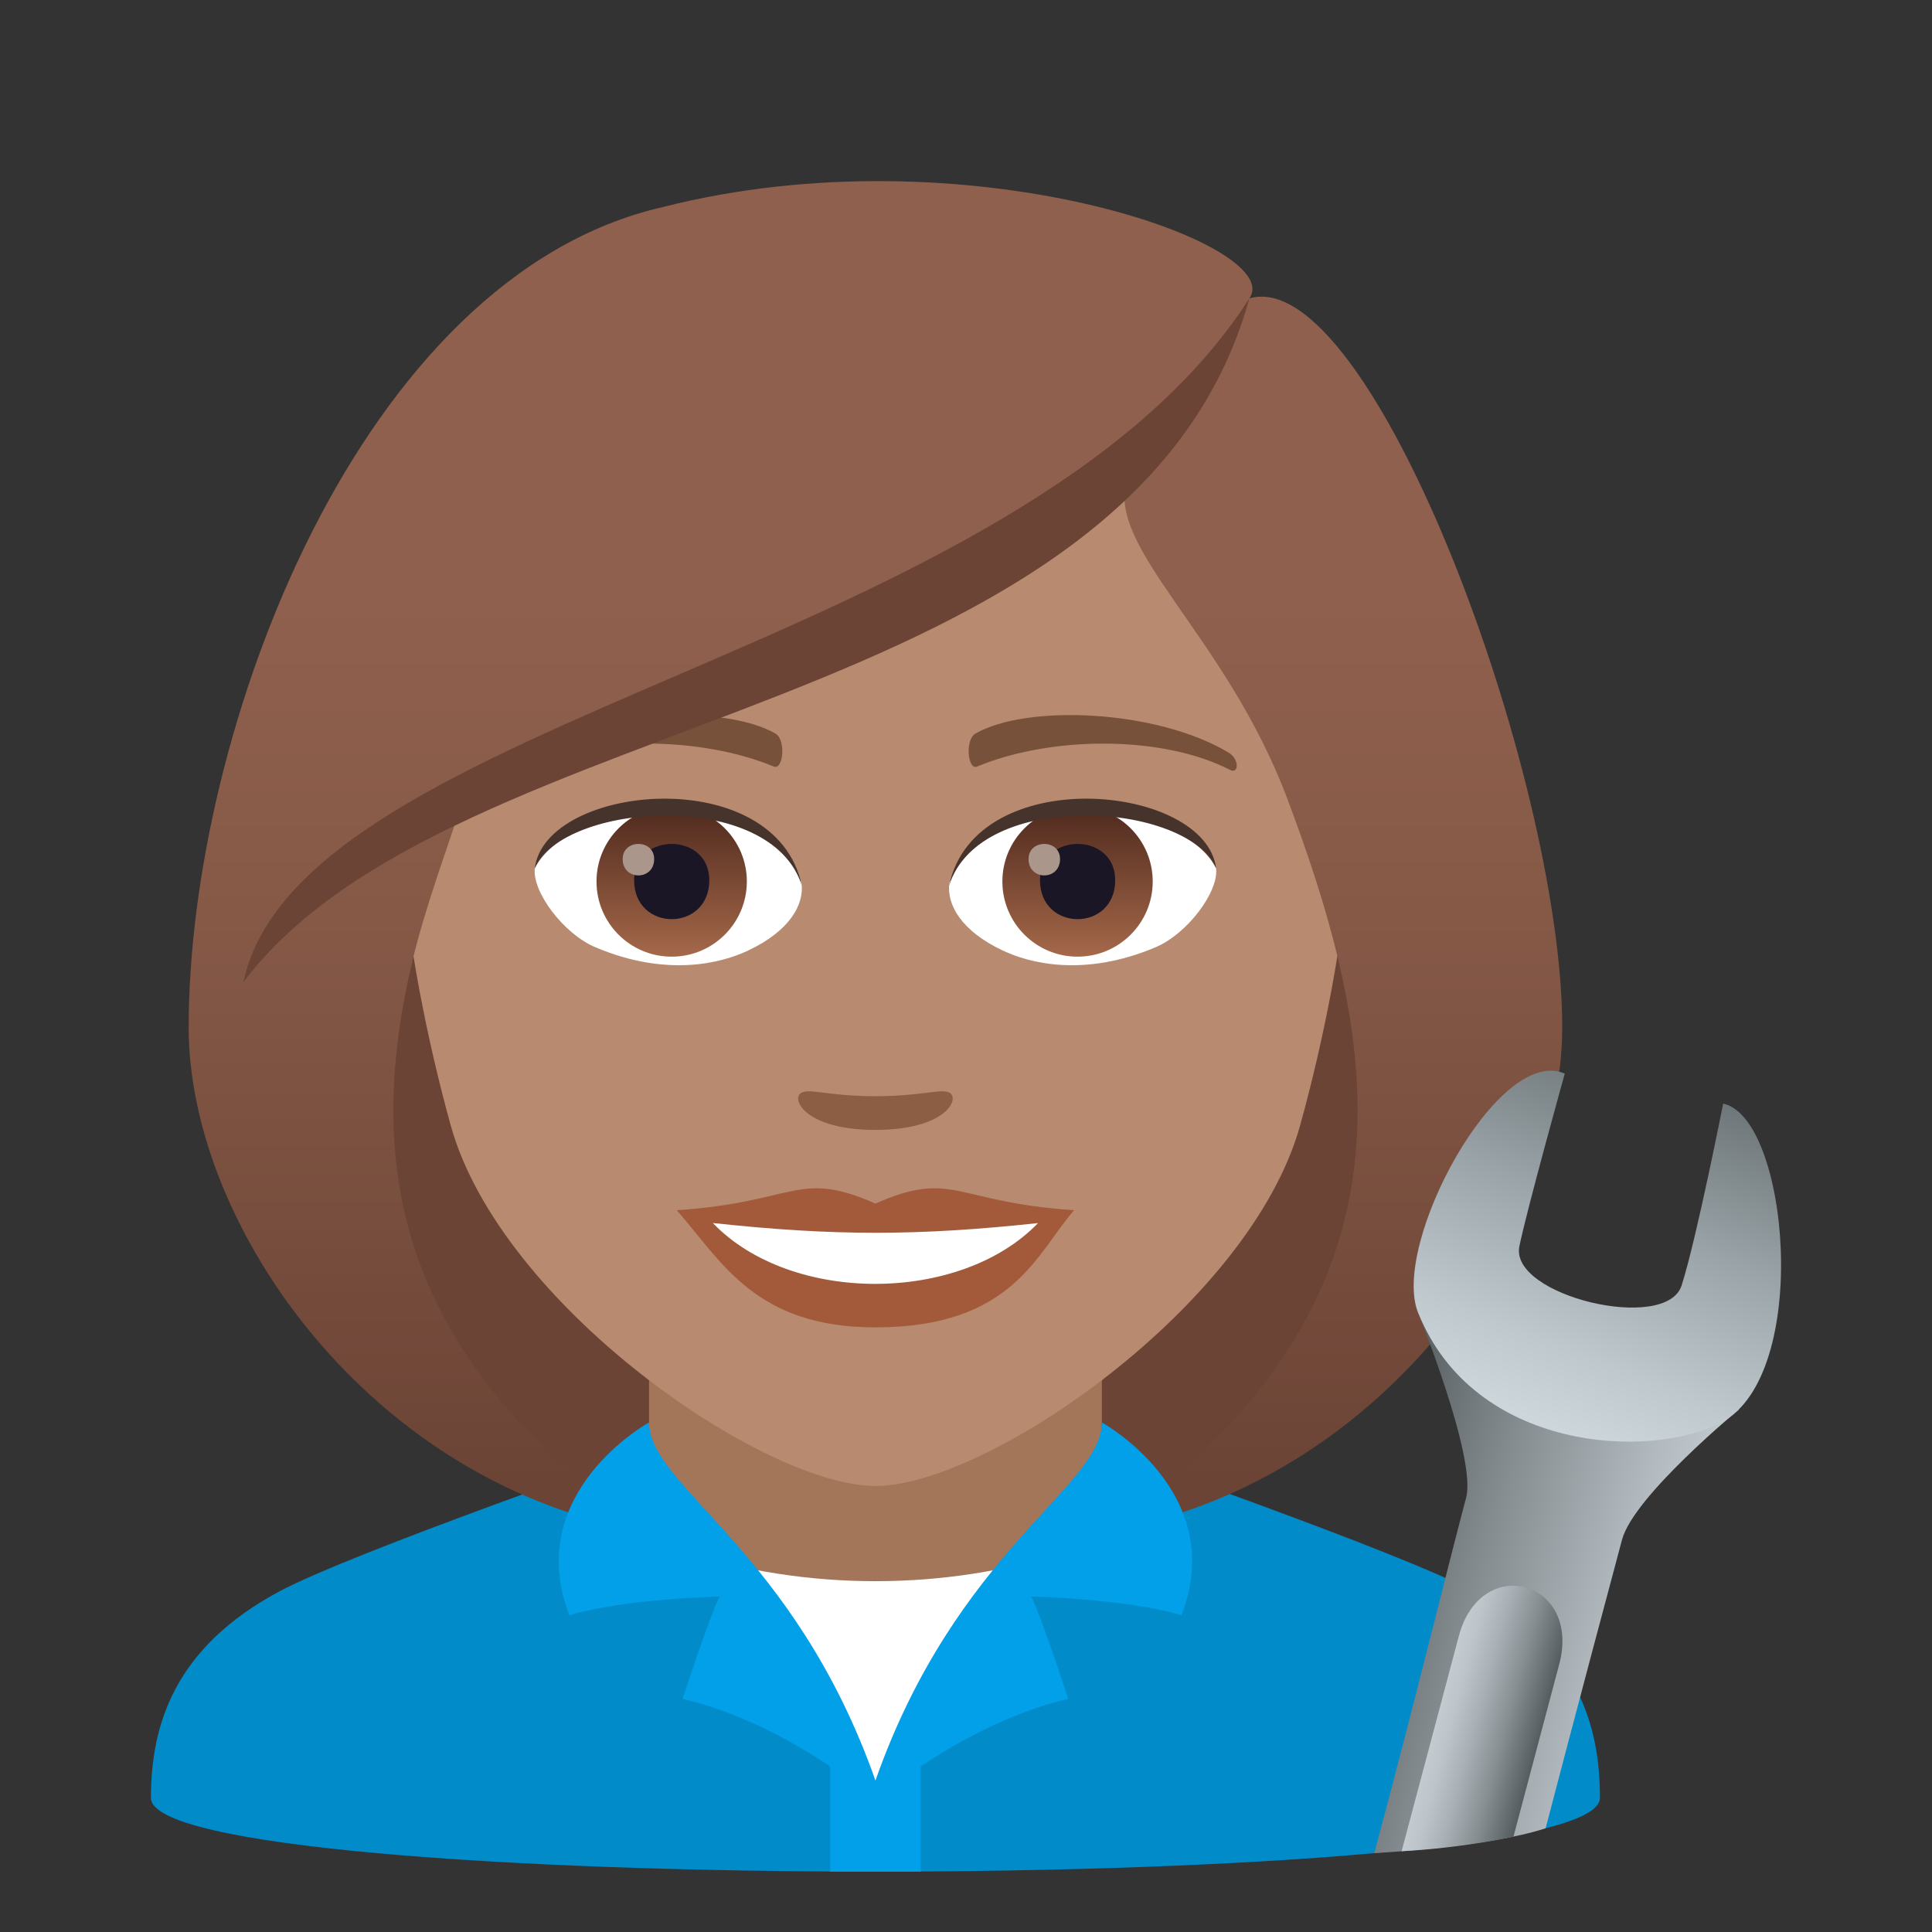 <?xml version="1.0" encoding="utf-8"?>
<!-- Generator: Adobe Illustrator 15.0.0, SVG Export Plug-In . SVG Version: 6.00 Build 0)  -->
<!DOCTYPE svg PUBLIC "-//W3C//DTD SVG 1.1//EN" "http://www.w3.org/Graphics/SVG/1.1/DTD/svg11.dtd">
<svg version="1.1" id="Layer_1" xmlns:x="http://ns.adobe.com/Extensibility/1.0/" xmlns:i="http://ns.adobe.com/AdobeIllustrator/10.0/" xmlns:graph="http://ns.adobe.com/Graphs/1.0/"
	 xmlns="http://www.w3.org/2000/svg" xmlns:xlink="http://www.w3.org/1999/xlink" xmlns:a="http://ns.adobe.com/AdobeSVGViewerExtensions/3.0/"
	 x="0px" y="0px" width="64px" height="64px" viewBox="0 0 64 64" enable-background="new 0 0 64 64" xml:space="preserve">
<rect x="0" y="0" width="64" height="64" fill="#333333" stroke="none"/>
<path fill="#018BC9" d="M9.254,52.717C11.656,51.43,21.5,48.01,21.5,48.01l15-0.029c0,0,9.914,3.441,12.301,4.734
	C52.271,54.586,53,57.143,53,59.559c0,3.254-48,3.254-48,0C5,57.139,5.775,54.582,9.254,52.717z"/>
<path fill="#6B4435" d="M36.582,50.742c15.168-6.066,13.652-20.477,13.652-20.477H7.768c0,0-1.518,14.411,13.648,20.477
	c0,0,3.035,0.758,7.582,0.758C33.551,51.5,36.582,50.742,36.582,50.742z"/>
<linearGradient id="SVGID_1_" gradientUnits="userSpaceOnUse" x1="44.166" y1="51.498" x2="44.166" y2="6.114">
	<stop  offset="0.05" style="stop-color:#6B4435"/>
	<stop  offset="0.088" style="stop-color:#6E4637"/>
	<stop  offset="0.467" style="stop-color:#865947"/>
	<stop  offset="0.7" style="stop-color:#8F604D"/>
	<a:midPointStop  offset="0.05" style="stop-color:#6B4435"/>
	<a:midPointStop  offset="0.4" style="stop-color:#6B4435"/>
	<a:midPointStop  offset="0.7" style="stop-color:#8F604D"/>
</linearGradient>
<path fill="url(#SVGID_1_)" d="M44.334,31.804c1.551,6.532,0.732,12.999-7.752,18.938c9.102-1.518,15.168-10.111,15.168-16.705
	L44.334,31.804z"/>
<linearGradient id="SVGID_2_" gradientUnits="userSpaceOnUse" x1="1766.98" y1="51.498" x2="1766.98" y2="6.114" gradientTransform="matrix(-1 0 0 1 1780.814 0)">
	<stop  offset="0.05" style="stop-color:#6B4435"/>
	<stop  offset="0.088" style="stop-color:#6E4637"/>
	<stop  offset="0.467" style="stop-color:#865947"/>
	<stop  offset="0.7" style="stop-color:#8F604D"/>
	<a:midPointStop  offset="0.05" style="stop-color:#6B4435"/>
	<a:midPointStop  offset="0.4" style="stop-color:#6B4435"/>
	<a:midPointStop  offset="0.7" style="stop-color:#8F604D"/>
</linearGradient>
<path fill="url(#SVGID_2_)" d="M13.668,31.804c-1.553,6.532-0.734,12.999,7.75,18.938C12.316,49.225,6.25,40.631,6.25,34.037
	L13.668,31.804z"/>
<polygon fill="#A3765A" points="21.5,49.947 29,54.779 36.5,49.947 36.5,41.912 21.5,41.912 "/>
<rect x="27.5" y="54.484" fill="#01A0E8" width="3" height="7.516"/>
<path fill="#FFFFFF" d="M35.24,51.434c-1.916,0.602-4.033,0.945-6.24,0.945c-2.205,0-4.326-0.344-6.238-0.945L29,59.311
	L35.24,51.434z"/>
<path fill="#01A0E8" d="M36.5,47.119c0,2.123-4.82,4.246-7.5,11.863c-2.68-7.617-7.5-9.74-7.5-11.863c0,0-4.213,2.318-2.639,6.387
	c1.842-0.549,4.973-0.617,4.973-0.617c-0.396,0.836-1.223,3.389-1.223,3.389C26.051,57.076,29,59.625,29,59.625
	s2.949-2.549,6.387-3.348c0,0-0.826-2.553-1.221-3.389c0,0,3.131,0.068,4.971,0.617C40.715,49.438,36.5,47.119,36.5,47.119z"/>
<path fill="#B88A6F" d="M29,8.275c-11.004,0-16.305,8.963-15.643,20.486c0.135,2.314,0.779,5.657,1.574,8.52
	C16.582,43.232,25.291,49.225,29,49.225c3.707,0,12.416-5.992,14.068-11.943c0.795-2.863,1.439-6.206,1.576-8.52
	C45.305,17.238,40.008,8.275,29,8.275z"/>
<path fill="#A35A3B" d="M28.998,39.869c-2.578-1.133-2.598-0.045-6.58,0.221c1.494,1.699,2.596,3.881,6.58,3.881
	c4.574,0,5.346-2.479,6.584-3.881C31.598,39.824,31.58,38.736,28.998,39.869z"/>
<path fill="#FFFFFF" d="M23.613,40.514c2.6,2.705,8.205,2.67,10.773,0.002C30.385,40.945,27.617,40.945,23.613,40.514z"/>
<path fill="#78513A" d="M40.693,24.927c-2.391-1.426-6.68-1.602-8.375-0.629c-0.359,0.195-0.264,1.225,0.047,1.096
	c2.42-1.008,6.109-1.057,8.381,0.109C41.049,25.656,41.057,25.134,40.693,24.927z"/>
<path fill="#78513A" d="M17.305,24.927c2.391-1.426,6.68-1.602,8.379-0.629c0.361,0.195,0.264,1.225-0.049,1.096
	c-2.422-1.008-6.105-1.059-8.379,0.109C16.949,25.656,16.943,25.134,17.305,24.927z"/>
<path fill="#8C5F44" d="M31.475,36.213c-0.264-0.184-0.877,0.1-2.477,0.1c-1.596,0-2.211-0.283-2.473-0.1
	c-0.314,0.221,0.186,1.217,2.473,1.217C31.287,37.43,31.789,36.436,31.475,36.213z"/>
<path id="Path_2156_" fill="#FFFFFF" d="M26.553,29.25c0.092,0.727-0.402,1.592-1.771,2.238c-0.869,0.412-2.678,0.897-5.055-0.107
	c-1.064-0.447-2.104-1.846-2.01-2.619C19.006,26.332,25.346,25.976,26.553,29.25z"/>
<linearGradient id="Oval_1_" gradientUnits="userSpaceOnUse" x1="-425.037" y1="477.44" x2="-425.037" y2="478.199" gradientTransform="matrix(6.57 0 0 -6.57 2814.78 3168.528)">
	<stop  offset="0" style="stop-color:#A6694A"/>
	<stop  offset="1" style="stop-color:#4F2A1E"/>
	<a:midPointStop  offset="0" style="stop-color:#A6694A"/>
	<a:midPointStop  offset="0.5" style="stop-color:#A6694A"/>
	<a:midPointStop  offset="1" style="stop-color:#4F2A1E"/>
</linearGradient>
<circle id="Oval_332_" fill="url(#Oval_1_)" cx="22.25" cy="29.201" r="2.49"/>
<path id="Path_2155_" fill="#1A1626" d="M21.006,29.156c0,1.723,2.49,1.723,2.49,0C23.496,27.556,21.006,27.556,21.006,29.156z"/>
<path id="Path_2154_" fill="#AB968C" d="M20.627,28.457c0,0.723,1.043,0.723,1.043,0C21.67,27.789,20.627,27.789,20.627,28.457z"/>
<path id="Path_2153_" fill="#45332C" d="M26.564,29.345c-1.012-3.25-7.908-2.77-8.848-0.584
	C18.064,25.962,25.701,25.222,26.564,29.345z"/>
<path id="Path_2152_" fill="#FFFFFF" d="M31.449,29.25c-0.094,0.727,0.4,1.592,1.77,2.238c0.869,0.412,2.678,0.897,5.055-0.107
	c1.066-0.447,2.104-1.846,2.01-2.619C38.996,26.332,32.654,25.976,31.449,29.25z"/>
<linearGradient id="Oval_2_" gradientUnits="userSpaceOnUse" x1="-425.688" y1="477.44" x2="-425.688" y2="478.199" gradientTransform="matrix(6.57 0 0 -6.57 2832.511 3168.528)">
	<stop  offset="0" style="stop-color:#A6694A"/>
	<stop  offset="1" style="stop-color:#4F2A1E"/>
	<a:midPointStop  offset="0" style="stop-color:#A6694A"/>
	<a:midPointStop  offset="0.5" style="stop-color:#A6694A"/>
	<a:midPointStop  offset="1" style="stop-color:#4F2A1E"/>
</linearGradient>
<circle id="Oval_331_" fill="url(#Oval_2_)" cx="35.695" cy="29.201" r="2.49"/>
<path id="Path_2151_" fill="#1A1626" d="M34.451,29.156c0,1.723,2.492,1.723,2.492,0C36.943,27.556,34.451,27.556,34.451,29.156z"/>
<path id="Path_2150_" fill="#AB968C" d="M34.072,28.457c0,0.723,1.043,0.723,1.043,0C35.115,27.789,34.072,27.789,34.072,28.457z"/>
<path id="Path_2149_" fill="#45332C" d="M31.438,29.345c1.012-3.248,7.902-2.783,8.846-0.584
	C39.934,25.962,32.299,25.222,31.438,29.345z"/>
<linearGradient id="SVGID_3_" gradientUnits="userSpaceOnUse" x1="29" y1="51.497" x2="29" y2="6.113">
	<stop  offset="0.05" style="stop-color:#6B4435"/>
	<stop  offset="0.088" style="stop-color:#6E4637"/>
	<stop  offset="0.467" style="stop-color:#865947"/>
	<stop  offset="0.7" style="stop-color:#8F604D"/>
	<a:midPointStop  offset="0.05" style="stop-color:#6B4435"/>
	<a:midPointStop  offset="0.4" style="stop-color:#6B4435"/>
	<a:midPointStop  offset="0.7" style="stop-color:#8F604D"/>
</linearGradient>
<path fill="url(#SVGID_3_)" d="M41.387,9.884c1.256-1.795-9.389-5.582-19.438-3.023C11.91,9.16,6.25,24.201,6.25,34.037
	c0.898,0.713,6.396-1.064,7.418-2.233c0.416-1.721,1.07-3.492,1.682-5.328c7.539-4.365,16.07-5.393,21.992-10.617
	c-0.758,2.275,3.256,5.145,5.309,10.617c0.666,1.775,1.262,3.553,1.684,5.328c1.674,1.542,5.014,2.268,7.416,2.233
	C51.75,25.716,45.41,8.722,41.387,9.884z"/>
<path fill="#6B4435" d="M8.059,32.541c6.943-9.247,29.438-8.62,33.328-22.657C33.834,21.666,9.955,23.652,8.059,32.541z"/>
<linearGradient id="SVGID_4_" gradientUnits="userSpaceOnUse" x1="187.039" y1="171.27" x2="194.887" y2="163.422" gradientTransform="matrix(0.5 0.866 -0.866 0.5 99.489 -195.595)">
	<stop  offset="0" style="stop-color:#565E61"/>
	<stop  offset="0.381" style="stop-color:#858D91"/>
	<stop  offset="0.793" style="stop-color:#B2BABF"/>
	<stop  offset="1" style="stop-color:#C4CCD1"/>
	<a:midPointStop  offset="0" style="stop-color:#565E61"/>
	<a:midPointStop  offset="0.449" style="stop-color:#565E61"/>
	<a:midPointStop  offset="1" style="stop-color:#C4CCD1"/>
</linearGradient>
<path fill="url(#SVGID_4_)" d="M48.566,49.619C47.93,52,46.923,56.17,45.525,61.387c0,0,3.778-0.195,5.676-0.824
	c0,0,1.046-4.016,2.531-9.559c0.387-1.445,3.873-4.314,3.873-4.314l-10.631-3.207C46.975,43.482,48.922,48.297,48.566,49.619z"/>
<linearGradient id="SVGID_5_" gradientUnits="userSpaceOnUse" x1="82.915" y1="332.518" x2="97.421" y2="334.235" gradientTransform="matrix(-0.259 0.966 -0.966 -0.259 399.186 39.569)">
	<stop  offset="0" style="stop-color:#565E61"/>
	<stop  offset="0.062" style="stop-color:#5F676A"/>
	<stop  offset="0.504" style="stop-color:#9AA3A7"/>
	<stop  offset="0.829" style="stop-color:#BFC8CD"/>
	<stop  offset="1" style="stop-color:#CDD6DB"/>
	<a:midPointStop  offset="0" style="stop-color:#565E61"/>
	<a:midPointStop  offset="0.436" style="stop-color:#565E61"/>
	<a:midPointStop  offset="1" style="stop-color:#CDD6DB"/>
</linearGradient>
<path fill="url(#SVGID_5_)" d="M57.035,47.113c2.974-1.58,2.227-10.088,0.047-10.555c0,0-0.885,4.492-1.376,6.023
	c-0.507,1.588-5.707,0.342-5.375-1.295c0.249-1.215,1.504-5.721,1.504-5.721c-2.204-0.977-5.768,5.664-4.86,7.916
	C48.825,48.092,54.67,48.371,57.035,47.113z"/>
<linearGradient id="SVGID_6_" gradientUnits="userSpaceOnUse" x1="105.009" y1="139.442" x2="105.009" y2="135.975" gradientTransform="matrix(-0.259 0.966 -0.966 -0.259 209.511 -8.61)">
	<stop  offset="0" style="stop-color:#C4CCD1"/>
	<stop  offset="0.153" style="stop-color:#BDC5CA"/>
	<stop  offset="0.384" style="stop-color:#A8B0B5"/>
	<stop  offset="0.664" style="stop-color:#878F93"/>
	<stop  offset="0.979" style="stop-color:#596164"/>
	<stop  offset="1" style="stop-color:#565E61"/>
	<a:midPointStop  offset="0" style="stop-color:#C4CCD1"/>
	<a:midPointStop  offset="0.618" style="stop-color:#C4CCD1"/>
	<a:midPointStop  offset="1" style="stop-color:#565E61"/>
</linearGradient>
<path fill="url(#SVGID_6_)" d="M50.136,60.84l1.521-5.732c0.717-2.771-2.619-3.664-3.336-0.893l-1.891,7.109
	C48.554,61.207,50.136,60.84,50.136,60.84z"/>
</svg>
